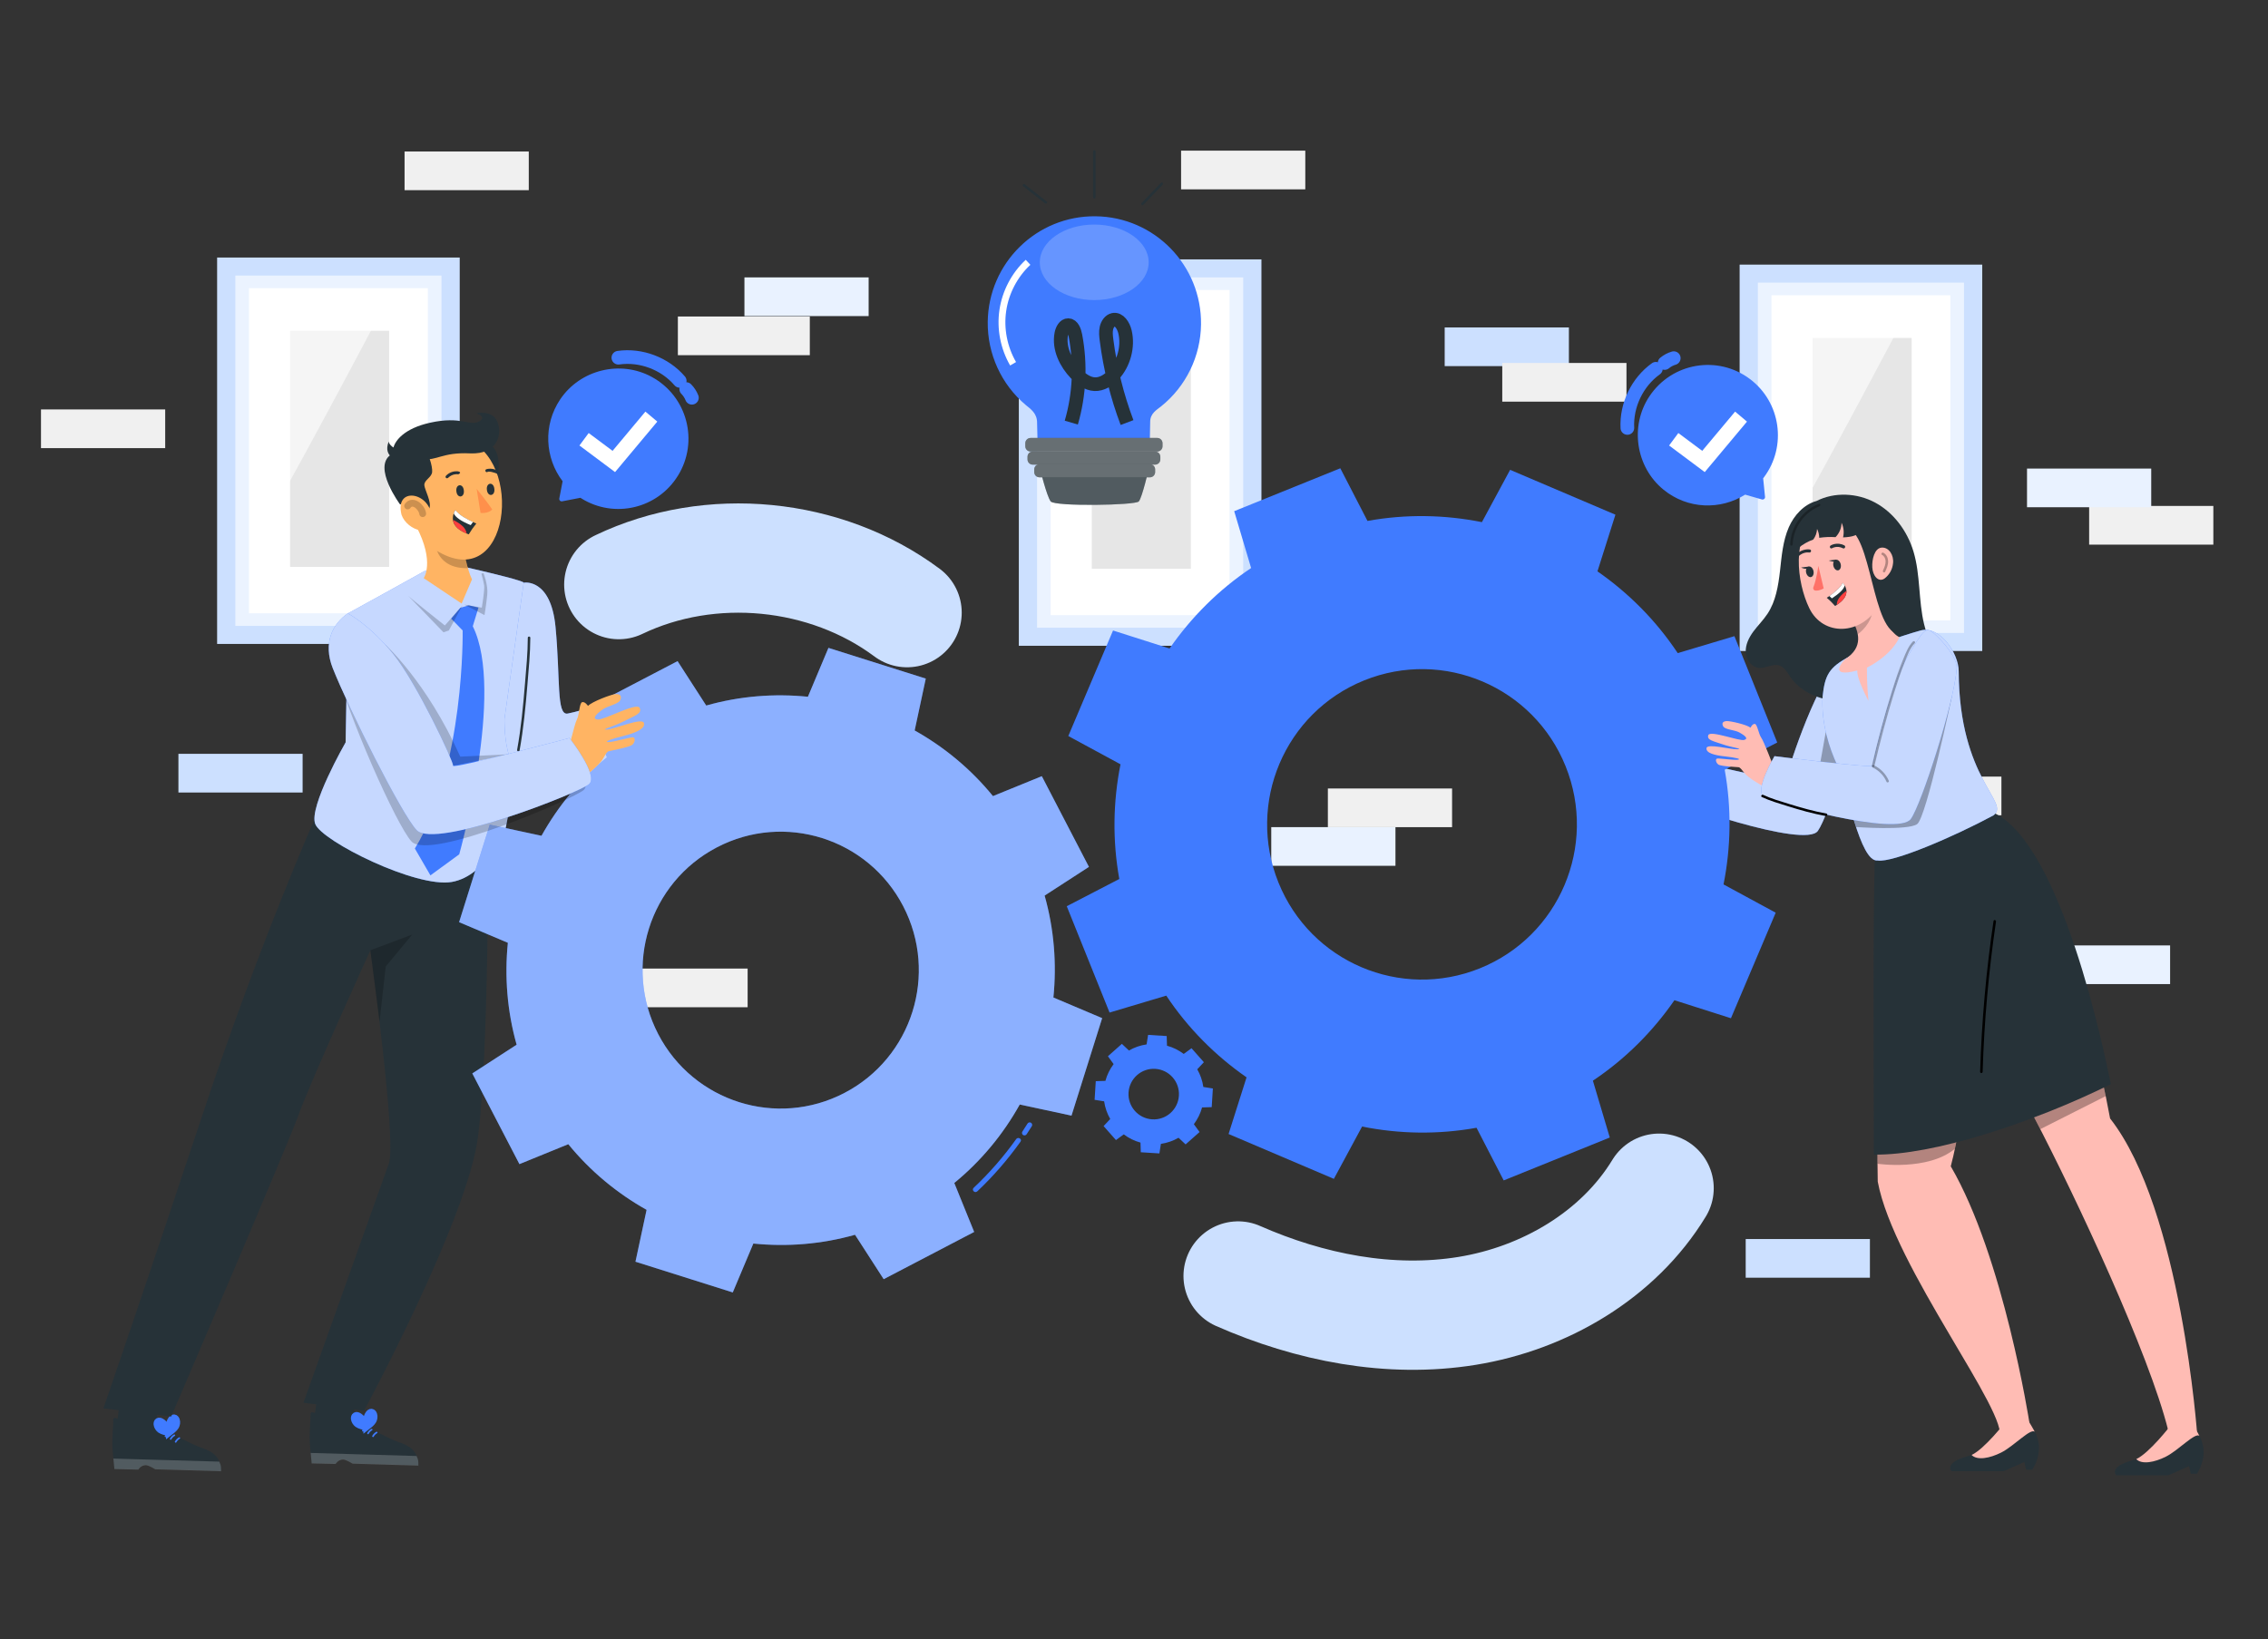 <svg width="166" height="120" viewBox="0 0 166 120" fill="none" xmlns="http://www.w3.org/2000/svg">
<rect x="0" y="0" width="166" height="120" fill="#333333" stroke="none"/>
<g clip-path="url(#clip0_3777_17505)">
<path d="M45.292 42.796C51.992 39.587 60.431 40.409 66.391 44.849" stroke="#CCE0FF" stroke-width="8" stroke-linecap="round" stroke-linejoin="round"/>
<path d="M66.494 42.614L64.196 45.866L68.082 46.114L66.494 42.614Z" fill="#CCE0FF"/>
<path d="M90.621 93.41C95.868 95.721 101.726 96.883 107.384 95.964C113.041 95.046 118.45 91.888 121.433 86.984" stroke="#CCE0FF" stroke-width="8" stroke-linecap="round" stroke-linejoin="round"/>
<path d="M119.451 86.562L122.565 88.794L122.981 85.287L119.451 86.562Z" fill="#CCE0FF"/>
<path d="M12.091 29.973H3V32.804H12.091V29.973Z" fill="#F0F0F0"/>
<path d="M38.702 11.091H29.611V13.922H38.702V11.091Z" fill="#F0F0F0"/>
<path d="M95.537 11.029H86.446V13.861H95.537V11.029Z" fill="#F0F0F0"/>
<path d="M162 37.038H152.909V39.869H162V37.038Z" fill="#F0F0F0"/>
<path d="M157.453 34.302H148.362V37.133H157.453V34.302Z" fill="#E9F2FF"/>
<path d="M136.863 90.705H127.772V93.536H136.863V90.705Z" fill="#CCE0FF"/>
<path d="M102.137 60.551H93.046V63.382H102.137V60.551Z" fill="#E9F2FF"/>
<path d="M106.281 57.722H97.19V60.553H106.281V57.722Z" fill="#F0F0F0"/>
<path d="M22.149 55.185H13.059V58.017H22.149V55.185Z" fill="#CCE0FF"/>
<path d="M54.721 70.904H45.63V73.736H54.721V70.904Z" fill="#F0F0F0"/>
<path d="M158.835 69.21H149.744V72.041H158.835V69.21Z" fill="#E9F2FF"/>
<path d="M146.488 56.852H137.397V59.684H146.488V56.852Z" fill="#F0F0F0"/>
<path d="M63.578 20.307H54.487V23.139H63.578V20.307Z" fill="#E9F2FF"/>
<path d="M59.272 23.17H49.615V26.002H59.272V23.17Z" fill="#F0F0F0"/>
<path d="M114.831 23.971H105.74V26.802H114.831V23.971Z" fill="#CCE0FF"/>
<path d="M119.045 26.571H109.954V29.403H119.045V26.571Z" fill="#F0F0F0"/>
<path d="M33.648 18.853H15.891V47.14H33.648V18.853Z" fill="#CCE0FF"/>
<path opacity="0.6" d="M32.313 20.172H17.226V45.819H32.313V20.172Z" fill="white"/>
<path d="M31.314 21.095H18.223V44.896H31.314V21.095Z" fill="white"/>
<path d="M28.483 24.216H21.231V41.499H28.483V24.216Z" fill="#E6E6E6"/>
<path opacity="0.6" d="M18.99 21.616C18.99 21.616 18.757 38.879 19.107 38.82C19.458 38.761 28.446 21.822 28.485 21.645L18.992 21.616H18.99Z" fill="white"/>
<path d="M145.085 19.371H127.327V47.658H145.085V19.371Z" fill="#CCE0FF"/>
<path opacity="0.6" d="M143.75 20.69H128.662V46.337H143.75V20.69Z" fill="white"/>
<path d="M142.75 21.616H129.659V45.416H142.75V21.616Z" fill="white"/>
<path d="M139.919 24.737H132.668V42.02H139.919V24.737Z" fill="#E6E6E6"/>
<path opacity="0.6" d="M130.426 22.134C130.426 22.134 130.194 39.397 130.544 39.338C130.894 39.279 139.882 22.34 139.921 22.163L130.429 22.134H130.426Z" fill="white"/>
<path d="M92.328 18.988H74.57V47.275H92.328V18.988Z" fill="#CCE0FF"/>
<path opacity="0.6" d="M90.993 20.307H75.905V45.954H90.993V20.307Z" fill="white"/>
<path d="M89.993 21.233H76.902V45.033H89.993V21.233Z" fill="white"/>
<path d="M87.162 24.354H79.911V41.637H87.162V24.354Z" fill="#E6E6E6"/>
<path opacity="0.6" d="M77.669 21.751C77.669 21.751 77.437 39.014 77.787 38.956C78.137 38.897 87.125 21.957 87.165 21.78L77.672 21.751H77.669Z" fill="white"/>
<path d="M74.886 13.628C75.415 14.055 75.962 14.46 76.488 14.887C76.579 14.961 76.711 14.831 76.618 14.757C76.089 14.33 75.543 13.925 75.016 13.497C74.925 13.424 74.793 13.554 74.886 13.628Z" fill="#263238"/>
<path d="M80.19 14.443V11.088C80.19 10.97 80.006 10.97 80.006 11.088V14.443C80.006 14.561 80.19 14.561 80.19 14.443Z" fill="#263238"/>
<path d="M83.683 14.995C84.156 14.504 84.629 14.013 85.101 13.52C85.182 13.434 85.055 13.304 84.972 13.389C84.499 13.881 84.026 14.372 83.553 14.865C83.472 14.951 83.6 15.082 83.683 14.995Z" fill="#263238"/>
<path d="M76.118 34.316C76.118 34.316 76.613 36.325 76.902 36.708C77.191 37.091 83.105 36.998 83.352 36.708C83.6 36.419 84.082 34.316 84.082 34.316H76.118Z" fill="#263238"/>
<path opacity="0.2" d="M76.118 34.316C76.118 34.316 76.613 36.325 76.902 36.708C77.191 37.091 83.105 36.998 83.352 36.708C83.6 36.419 84.082 34.316 84.082 34.316H76.118Z" fill="white"/>
<path d="M80.192 15.833C75.881 15.781 72.346 19.244 72.294 23.566C72.267 25.911 73.289 28.145 75.082 29.653C75.413 29.926 75.915 30.255 75.905 30.94C75.905 30.962 75.94 32.649 75.94 32.649H84.151C84.151 32.649 84.185 30.893 84.185 30.874C84.185 30.272 84.651 30.012 84.991 29.742C86.806 28.283 87.877 26.085 87.906 23.75C87.958 19.428 84.504 15.884 80.192 15.833Z" fill="#407BFF"/>
<path opacity="0.2" d="M84.073 19.204C84.073 20.727 82.294 21.967 80.09 21.967C77.885 21.967 76.106 20.729 76.106 19.204C76.106 17.679 77.885 16.439 80.09 16.439C82.294 16.439 84.073 17.677 84.073 19.204Z" fill="white"/>
<path d="M74.151 26.63C73.473 25.461 73.201 24.061 73.399 22.723C73.595 21.385 74.259 20.122 75.246 19.202" stroke="white" stroke-width="0.5" stroke-miterlimit="10"/>
<path d="M78.411 30.938C79.009 28.895 79.114 26.665 78.712 24.56C78.646 24.219 78.494 23.811 78.191 23.802C77.919 23.794 77.74 24.131 77.681 24.435C77.473 25.511 78.029 26.604 78.742 27.345C79.126 27.748 79.594 28.099 80.116 28.124C80.64 28.148 81.138 27.839 81.517 27.426C82.242 26.635 82.602 25.395 82.34 24.29C82.23 23.824 81.899 23.32 81.483 23.411C81.233 23.465 81.049 23.73 80.983 24.013C80.919 24.295 80.951 24.592 80.988 24.882C81.253 26.962 81.76 29.003 82.49 30.933" stroke="#263238" stroke-miterlimit="10"/>
<path d="M84.702 32.06H75.43C75.216 32.06 75.043 32.234 75.043 32.448V32.667C75.043 32.881 75.216 33.055 75.43 33.055H84.702C84.916 33.055 85.089 32.881 85.089 32.667V32.448C85.089 32.234 84.916 32.06 84.702 32.06Z" fill="#263238"/>
<path opacity="0.3" d="M84.702 32.06H75.43C75.216 32.06 75.043 32.234 75.043 32.448V32.667C75.043 32.881 75.216 33.055 75.43 33.055H84.702C84.916 33.055 85.089 32.881 85.089 32.667V32.448C85.089 32.234 84.916 32.06 84.702 32.06Z" fill="white"/>
<path d="M84.546 33.054H75.587C75.376 33.054 75.205 33.226 75.205 33.437V33.631C75.205 33.843 75.376 34.014 75.587 34.014H84.546C84.757 34.014 84.928 33.843 84.928 33.631V33.437C84.928 33.226 84.757 33.054 84.546 33.054Z" fill="#263238"/>
<path opacity="0.3" d="M84.546 33.054H75.587C75.376 33.054 75.205 33.226 75.205 33.437V33.631C75.205 33.843 75.376 34.014 75.587 34.014H84.546C84.757 34.014 84.928 33.843 84.928 33.631V33.437C84.928 33.226 84.757 33.054 84.546 33.054Z" fill="white"/>
<path d="M84.166 33.982H76.079C75.868 33.982 75.697 34.154 75.697 34.365V34.559C75.697 34.771 75.868 34.943 76.079 34.943H84.166C84.377 34.943 84.548 34.771 84.548 34.559V34.365C84.548 34.154 84.377 33.982 84.166 33.982Z" fill="#263238"/>
<path opacity="0.3" d="M84.166 33.982H76.079C75.868 33.982 75.697 34.154 75.697 34.365V34.559C75.697 34.771 75.868 34.943 76.079 34.943H84.166C84.377 34.943 84.548 34.771 84.548 34.559V34.365C84.548 34.154 84.377 33.982 84.166 33.982Z" fill="white"/>
<path d="M128.079 27.745C125.735 25.982 122.379 26.535 120.728 29.007C119.272 31.188 119.726 34.189 121.754 35.846C123.523 37.29 125.928 37.347 127.731 36.21L128.961 36.564C129.081 36.598 129.199 36.5 129.186 36.374L129.049 35.012C129.066 34.989 129.086 34.97 129.103 34.945C130.803 32.674 130.345 29.447 128.077 27.743L128.079 27.745Z" fill="#407BFF"/>
<path d="M119.111 31.328C119.025 29.658 119.841 27.968 121.198 26.996" stroke="#407BFF" stroke-linecap="round" stroke-linejoin="round"/>
<path d="M121.837 26.574C122.033 26.412 122.263 26.289 122.506 26.218" stroke="#407BFF" stroke-linecap="round" stroke-linejoin="round"/>
<path d="M124.774 34.56L122.165 32.613L122.841 31.701L124.59 33.005L126.996 30.132L127.865 30.864L124.774 34.56Z" fill="white"/>
<path d="M49.623 34.818C51.164 32.321 50.314 29.018 47.707 27.594C45.409 26.339 42.47 27.058 41.005 29.232C39.731 31.125 39.888 33.534 41.179 35.231L40.936 36.49C40.912 36.613 41.022 36.724 41.144 36.699L42.487 36.441C42.511 36.456 42.533 36.476 42.558 36.49C44.968 37.984 48.131 37.237 49.62 34.821L49.623 34.818Z" fill="#407BFF"/>
<path d="M45.26 26.186C46.911 25.951 48.662 26.613 49.75 27.883" stroke="#407BFF" stroke-linecap="round" stroke-linejoin="round"/>
<path d="M50.227 28.482C50.406 28.664 50.548 28.88 50.642 29.118" stroke="#407BFF" stroke-linecap="round" stroke-linejoin="round"/>
<path d="M45.018 34.56L42.411 32.613L43.087 31.701L44.836 33.005L47.239 30.132L48.109 30.864L45.018 34.56Z" fill="white"/>
<path d="M83.921 76.457C83.458 76.523 83.022 76.678 82.63 76.904L82.113 76.417L81.091 77.324L81.508 77.898C81.236 78.262 81.03 78.674 80.907 79.126L80.202 79.148L80.116 80.513L80.814 80.624C80.88 81.088 81.035 81.525 81.26 81.918L80.775 82.436L81.679 83.46L82.25 83.043C82.612 83.316 83.024 83.522 83.475 83.644L83.497 84.352L84.859 84.438L84.969 83.738C85.432 83.671 85.868 83.517 86.26 83.291L86.777 83.777L87.799 82.871L87.382 82.299C87.651 81.935 87.86 81.523 87.982 81.071L88.688 81.049L88.773 79.683L88.075 79.573C88.009 79.109 87.855 78.672 87.629 78.279L88.115 77.761L87.21 76.737L86.64 77.154C86.277 76.882 85.866 76.675 85.415 76.552L85.393 75.845L84.031 75.759L83.921 76.459V76.457ZM86.287 80.209C86.223 81.231 85.346 82.007 84.33 81.943C83.311 81.879 82.537 81 82.6 79.981C82.664 78.959 83.541 78.183 84.558 78.247C85.577 78.311 86.351 79.19 86.287 80.209Z" fill="#407BFF"/>
<path d="M121.579 57.516C121.579 57.516 120.56 56.973 120.244 56.548C119.928 56.123 119.874 56.175 119.852 56.165C119.828 56.155 118.552 56.109 118.365 55.964C118.179 55.819 118.145 55.566 118.28 55.532C118.414 55.497 119.519 55.664 119.803 55.615C120.088 55.566 119.627 55.458 118.868 55.374C118.108 55.291 117.457 55.131 117.506 54.765C117.555 54.402 119.299 54.881 119.769 54.851C120.242 54.819 119.365 54.726 118.706 54.495C118.047 54.264 117.498 54.186 117.638 53.815C117.777 53.442 119.901 54.272 120.261 54.169C120.622 54.066 120.264 53.82 119.911 53.621C119.558 53.422 118.863 53.425 118.725 53.172C118.588 52.919 118.738 52.798 118.992 52.788C119.247 52.776 120.438 53.041 120.724 53.27C120.724 53.27 120.871 52.965 121.048 52.997C121.224 53.027 121.325 53.749 121.508 53.999C121.692 54.25 122.346 55.959 122.346 55.959L121.579 57.516Z" fill="#FFB463"/>
<path d="M134.45 48.633C132.767 50.306 130.65 56.931 130.726 57.15C130.802 57.368 122.476 55.357 122.476 55.357C122.476 55.357 121.02 57.845 121.677 58.292C122.333 58.739 132.11 62.147 133.053 60.828C133.832 59.74 135.888 53.235 136.525 50.649L134.45 48.636V48.633Z" fill="#407BFF"/>
<path opacity="0.7" d="M134.45 48.633C132.767 50.306 130.65 56.931 130.726 57.15C130.802 57.368 122.476 55.357 122.476 55.357C122.476 55.357 121.02 57.845 121.677 58.292C122.333 58.739 132.11 62.147 133.053 60.828C133.832 59.74 135.888 53.235 136.525 50.649L134.45 48.636V48.633Z" fill="white"/>
<path d="M137.678 66.405C137.678 66.405 137.296 78.524 137.436 86.5C138.602 92.77 147.181 103.604 146.331 105.301C146.36 105.682 148.178 104.378 148.536 104.149C148.536 104.149 146.659 92.031 142.781 85.381C144.908 77.343 143.489 66.042 143.489 66.042L137.681 66.405H137.678Z" fill="#FFBCB4"/>
<path opacity="0.3" d="M137.417 85.194C137.417 85.194 141.108 85.739 143.083 84.096L143.178 83.629L137.404 84.454L137.417 85.191V85.194Z" fill="black"/>
<path d="M138.96 63.888C138.96 63.888 146.231 76.592 149.467 82.922C152.862 89.573 158.041 100.891 158.908 105.687C159.368 105.812 160.103 105.64 160.828 105.159C160.828 105.159 159.679 88.553 154.442 81.876C151.275 64.812 145.775 62.017 145.775 62.017L138.96 63.888Z" fill="#FFBCB4"/>
<path opacity="0.3" d="M148.886 81.8L149.332 82.662L154.121 80.243L153.962 79.514L148.886 81.8Z" fill="black"/>
<path d="M160.804 107.892H160.348L160.221 107.327L158.712 108H154.89C154.89 108 154.283 107.386 156.103 106.897C156.191 106.872 156.279 106.84 156.36 106.799C157.333 106.342 158.714 104.8 158.714 104.8H160.814C160.877 104.898 160.936 104.999 160.985 105.104C161.218 105.576 161.607 106.548 160.804 107.892Z" fill="#263238"/>
<path d="M160.982 105.126C160.706 104.807 159.444 106.178 158.52 106.639C157.695 107.052 156.769 107.233 156.357 106.816C157.33 106.359 158.859 104.368 158.859 104.368H160.546C160.546 104.368 160.899 104.918 160.982 105.126Z" fill="#FFBCB4"/>
<path d="M148.751 107.59H148.296L148.168 107.025L146.659 107.698H142.838C142.838 107.698 142.23 107.084 144.05 106.595C144.138 106.571 144.227 106.539 144.307 106.497C145.28 106.04 146.662 104.498 146.662 104.498H148.761C148.825 104.596 148.883 104.697 148.932 104.803C149.175 105.274 149.557 106.247 148.751 107.59Z" fill="#263238"/>
<path d="M148.931 104.825C148.654 104.505 147.392 105.876 146.469 106.337C145.643 106.75 144.717 106.932 144.306 106.514C145.278 106.057 146.807 104.066 146.807 104.066H148.495C148.495 104.066 148.833 104.616 148.931 104.825Z" fill="#FFBCB4"/>
<path d="M145.9 59.49L145.849 58.933C142.791 59.967 140.293 60.951 137.086 61.322L137.265 62.331C137.066 64.148 137.15 79.062 137.15 84.523C141.454 84.6 148.773 82.195 154.498 79.367C153.996 76.913 150.873 61.739 145.898 59.49H145.9Z" fill="#263238"/>
<path d="M145.912 67.419C145.371 71.078 145.042 74.767 144.93 78.463C144.927 78.581 145.111 78.581 145.113 78.463C145.226 74.782 145.552 71.11 146.091 67.469C146.108 67.353 145.932 67.302 145.914 67.419H145.912Z" fill="black"/>
<path d="M140.829 45.699C140.408 43.95 140.569 42.091 140.05 40.37C139.599 38.877 138.607 37.523 137.235 36.787C135.925 36.084 134.271 36.004 132.953 36.676C132.042 36.922 131.312 37.718 130.927 38.599C130.489 39.603 130.403 40.718 130.281 41.806C130.156 42.894 129.972 44.016 129.369 44.93C129.066 45.392 128.666 45.782 128.338 46.224C128.01 46.669 127.745 47.194 127.775 47.747C127.804 48.299 128.213 48.854 128.762 48.896C129.257 48.933 129.744 48.569 130.219 48.712C130.609 48.83 130.817 49.237 131.05 49.574C131.724 50.546 132.885 51.101 134.056 51.27C135.227 51.438 136.42 51.261 137.576 51.02C138.34 50.86 139.112 50.669 139.788 50.278C140.464 49.888 141.045 49.267 141.224 48.505C141.444 47.575 141.055 46.627 140.829 45.696V45.699Z" fill="#263238"/>
<path opacity="0.3" d="M134.475 56.023L133.633 53.579L133.238 55.797L134.475 56.023Z" fill="black"/>
<path d="M133.399 51.008C133.296 52.98 133.897 54.778 134.475 56.025C135.183 57.67 136.133 63.147 137.431 62.992C138.551 63.178 143.105 61.202 145.917 59.684C147.167 58.729 143.396 57.076 143.362 49.154C143.362 47.786 141.944 45.772 140.57 46.156C140.202 46.259 139.817 46.374 139.426 46.502C138.039 46.929 136.684 47.45 135.369 48.061C135.785 47.833 134.943 48.27 135.369 48.061C133.865 48.847 133.563 49.429 133.399 51.005V51.008Z" fill="#407BFF"/>
<path opacity="0.7" d="M133.399 51.008C133.296 52.98 133.897 54.778 134.475 56.025C135.183 57.67 136.133 63.147 137.431 62.992C138.551 63.178 143.105 61.202 145.917 59.684C147.167 58.729 143.396 57.076 143.362 49.154C143.362 47.786 141.944 45.772 140.57 46.156C140.202 46.259 139.817 46.374 139.426 46.502C138.039 46.929 136.684 47.45 135.369 48.061C135.785 47.833 134.943 48.27 135.369 48.061C133.865 48.847 133.563 49.429 133.399 51.005V51.008Z" fill="white"/>
<path d="M137.444 42.209C137.552 43.655 137.853 46.069 139.022 46.646C139.022 46.646 138.593 47.857 136.645 48.879C136.638 49.689 136.677 50.499 136.758 51.305C136.758 51.305 135.888 49.699 135.94 49.085C133.635 49.687 135.041 48.262 135.041 48.262C136.418 47.378 136.067 46.271 135.528 45.308L137.442 42.211L137.444 42.209Z" fill="#FFBCB4"/>
<path opacity="0.2" d="M136.694 43.872L135.746 45.809C135.898 46.018 135.974 46.425 135.974 46.425C136.483 46.092 137.157 45.181 137.005 44.562C136.944 44.314 136.839 44.08 136.694 43.872Z" fill="black"/>
<path d="M137.811 39.663C138.161 41.937 138.36 42.889 137.507 44.343C136.224 46.529 133.431 46.607 132.422 44.515C131.515 42.634 131.089 39.23 133.032 37.752C134.291 36.721 136.145 36.91 137.174 38.172C137.522 38.599 137.742 39.115 137.814 39.663H137.811Z" fill="#FFBCB4"/>
<path d="M135.435 38.771C137.145 39.874 137.103 47.297 139.477 46.34C141.853 45.382 137.916 37.497 136.211 37.229C134.504 36.962 135.435 38.771 135.435 38.771Z" fill="#263238"/>
<path d="M136.215 37.256C136.428 38.816 136.327 39.277 134.897 39.341C134.985 38.98 134.948 38.599 134.786 38.266C134.784 38.661 134.625 39.039 134.348 39.322C133.951 39.297 133.549 39.312 133.155 39.371C133.15 39.145 133.096 38.921 132.996 38.72C132.981 39 132.885 39.27 132.719 39.496C132.324 39.641 131.957 39.849 131.629 40.112C131.092 38.572 133.096 36.001 136.212 37.256H136.215Z" fill="#263238"/>
<path d="M138.556 41.234C138.514 41.676 138.289 42.082 137.936 42.349C137.488 42.659 137.074 42.165 137.037 41.536C137.003 40.972 137.194 40.124 137.725 40.088C138.257 40.051 138.627 40.648 138.556 41.237V41.234Z" fill="#FFBCB4"/>
<path d="M134.715 41.263C134.779 41.472 134.715 41.686 134.575 41.742C134.433 41.799 134.267 41.676 134.201 41.467C134.137 41.258 134.201 41.045 134.34 40.988C134.482 40.932 134.649 41.055 134.715 41.263Z" fill="#263238"/>
<path d="M134.978 40.144C134.951 40.154 134.919 40.154 134.892 40.139C134.461 39.913 134.101 40.129 134.096 40.132C134.042 40.163 133.976 40.146 133.946 40.092C133.917 40.036 133.936 39.965 133.99 39.933C134.01 39.92 134.458 39.648 134.995 39.928C135.049 39.955 135.068 40.026 135.039 40.085C135.024 40.112 135.002 40.134 134.975 40.144H134.978Z" fill="#263238"/>
<path d="M131.533 40.77C131.504 40.77 131.477 40.76 131.457 40.738C131.415 40.694 131.42 40.622 131.467 40.578C131.94 40.129 132.449 40.222 132.471 40.227C132.533 40.239 132.567 40.298 132.552 40.36C132.535 40.421 132.474 40.46 132.413 40.448C132.393 40.443 131.996 40.377 131.621 40.735C131.597 40.758 131.565 40.77 131.536 40.77H131.533Z" fill="#263238"/>
<path d="M133.086 41.423C133.086 41.423 132.971 42.361 132.723 42.995C132.679 43.105 132.76 43.228 132.877 43.236C133.181 43.26 133.48 43.076 133.48 43.076L133.086 41.421V41.423Z" fill="#FF7168"/>
<path d="M134.394 40.966L133.851 41.035C133.851 41.035 134.532 41.276 134.394 40.966Z" fill="#263238"/>
<path d="M132.721 41.757C132.785 41.966 132.721 42.179 132.581 42.236C132.439 42.292 132.273 42.17 132.206 41.961C132.143 41.752 132.206 41.538 132.346 41.48C132.488 41.423 132.655 41.546 132.721 41.755V41.757Z" fill="#263238"/>
<path d="M132.371 41.477L131.827 41.546C131.827 41.546 132.31 41.794 132.371 41.477Z" fill="#263238"/>
<g opacity="0.3">
<path d="M137.752 40.62C137.919 40.706 138.002 40.893 138.012 41.075C138.022 41.318 137.916 41.549 137.821 41.765C137.801 41.811 137.809 41.863 137.853 41.89C137.892 41.914 137.958 41.902 137.978 41.858C138.093 41.603 138.218 41.328 138.193 41.04C138.174 40.807 138.061 40.574 137.845 40.463C137.74 40.409 137.647 40.569 137.752 40.623V40.62Z" fill="black"/>
</g>
<path d="M133.703 43.762C133.951 43.951 134.313 44.363 134.313 44.363C134.357 44.336 134.399 44.312 134.44 44.282C135.014 43.911 135.158 43.55 135.146 43.261C135.139 43.104 135.08 42.966 135.019 42.863C134.95 42.743 134.874 42.674 134.874 42.674C134.685 43.052 134.178 43.44 133.897 43.634C133.779 43.718 133.703 43.764 133.703 43.764V43.762Z" fill="#263238"/>
<path d="M133.896 43.631L134.08 43.803C134.622 43.452 134.955 43.133 135.018 42.86C134.95 42.74 134.874 42.671 134.874 42.671C134.685 43.049 134.178 43.437 133.896 43.631Z" fill="white"/>
<path d="M134.44 44.279C135.014 43.909 135.158 43.548 135.146 43.258C134.955 43.39 134.739 43.575 134.59 43.796C134.475 43.965 134.44 44.132 134.44 44.279Z" fill="#FF3F3E"/>
<path opacity="0.3" d="M135.69 60.04L135.852 60.544C135.852 60.544 139.639 60.814 140.32 60.33C140.999 59.846 142.868 50.971 142.868 50.971C142.868 50.971 139.412 59.095 139.255 59.267C139.098 59.436 135.693 60.04 135.693 60.04H135.69Z" fill="black"/>
<g opacity="0.3">
<path d="M133.128 36.883C131.923 37.359 131.075 38.555 131.028 39.854C131.024 39.972 131.207 39.972 131.212 39.854C131.254 38.644 132.05 37.507 133.174 37.06C133.282 37.016 133.236 36.839 133.125 36.883H133.128Z" fill="black"/>
</g>
<path d="M91.573 41.583C89.188 43.177 87.186 45.19 85.604 47.474L81.466 46.156L78.191 53.881L82.012 55.951C81.469 58.675 81.415 61.518 81.924 64.347L78.078 66.341L81.211 74.126L85.361 72.886C86.951 75.278 88.96 77.284 91.238 78.868L89.922 83.016L97.629 86.299L99.694 82.47C102.413 83.016 105.25 83.07 108.07 82.559L110.059 86.414L117.824 83.273L116.587 79.113C118.973 77.52 120.975 75.506 122.555 73.222L126.692 74.541L129.968 66.815L126.149 64.745C126.692 62.019 126.746 59.178 126.234 56.349L130.08 54.355L126.947 46.571L122.797 47.811C121.207 45.419 119.199 43.41 116.921 41.826L118.236 37.678L110.529 34.395L108.464 38.224C105.745 37.678 102.911 37.624 100.089 38.135L98.1 34.28L90.334 37.421L91.571 41.581L91.573 41.583ZM114.591 56.096C116.933 61.916 114.125 68.537 108.322 70.884C102.516 73.232 95.912 70.418 93.57 64.6C91.228 58.78 94.033 52.16 99.839 49.812C105.645 47.464 112.249 50.276 114.591 56.096Z" fill="#407BFF"/>
<path d="M128.978 57.516C128.978 57.516 127.959 56.973 127.643 56.548C127.327 56.123 127.273 56.175 127.251 56.165C127.226 56.155 125.95 56.109 125.764 55.964C125.578 55.819 125.543 55.566 125.678 55.532C125.813 55.497 126.918 55.664 127.202 55.615C127.486 55.566 127.025 55.458 126.266 55.374C125.507 55.293 124.855 55.131 124.904 54.765C124.953 54.402 126.697 54.881 127.167 54.851C127.638 54.822 126.763 54.726 126.104 54.495C125.448 54.264 124.897 54.186 125.036 53.815C125.176 53.442 127.3 54.272 127.66 54.169C128.02 54.066 127.662 53.82 127.31 53.621C126.957 53.422 126.261 53.425 126.124 53.172C125.984 52.916 126.136 52.798 126.391 52.788C126.646 52.776 127.836 53.041 128.123 53.27C128.123 53.27 128.27 52.965 128.446 52.997C128.623 53.029 128.723 53.749 128.907 53.999C129.09 54.25 129.745 55.959 129.745 55.959L128.978 57.516Z" fill="#FFBCB4"/>
<path d="M141.53 46.352C142.147 46.88 143.277 48.138 143.216 48.948C143.024 51.477 140.638 58.864 139.859 59.954C138.914 61.273 129.735 58.736 129.078 58.289C128.422 57.842 129.877 55.355 129.877 55.355C129.877 55.355 137.179 56.266 137.104 56.05C137.028 55.831 138.429 50.06 139.597 48.103C140.766 46.146 140.925 45.844 141.53 46.35C141.535 46.355 141.525 46.345 141.53 46.35V46.352Z" fill="#407BFF"/>
<path opacity="0.7" d="M141.53 46.352C142.147 46.88 143.277 48.138 143.216 48.948C143.024 51.477 140.638 58.864 139.859 59.954C138.914 61.273 129.735 58.736 129.078 58.289C128.422 57.842 129.877 55.355 129.877 55.355C129.877 55.355 137.179 56.266 137.104 56.05C137.028 55.831 138.429 50.06 139.597 48.103C140.766 46.146 140.925 45.844 141.53 46.35C141.535 46.355 141.525 46.345 141.53 46.35V46.352Z" fill="white"/>
<g opacity="0.3">
<path d="M137.191 56.074C137.613 54.274 138.086 52.486 138.632 50.721C138.872 49.95 139.124 49.178 139.426 48.429C139.607 47.983 139.795 47.44 140.143 47.091C140.227 47.008 140.097 46.877 140.013 46.961C139.685 47.292 139.499 47.779 139.323 48.201C139.009 48.953 138.749 49.728 138.507 50.507C137.936 52.324 137.449 54.171 137.013 56.027C136.986 56.143 137.162 56.192 137.189 56.077L137.191 56.074Z" fill="black"/>
</g>
<g opacity="0.3">
<path d="M137.057 56.182C137.515 56.393 137.88 56.769 138.081 57.233C138.101 57.28 138.167 57.29 138.206 57.265C138.253 57.238 138.26 57.184 138.238 57.14C138.027 56.651 137.631 56.246 137.148 56.023C137.104 56.003 137.05 56.01 137.023 56.054C137.001 56.094 137.011 56.16 137.055 56.18L137.057 56.182Z" fill="black"/>
</g>
<path d="M128.956 58.348C129.553 58.628 130.202 58.815 130.83 59.011C131.748 59.299 132.679 59.564 133.627 59.736C133.742 59.758 133.791 59.578 133.676 59.559C132.75 59.389 131.839 59.132 130.94 58.854C130.308 58.658 129.649 58.471 129.049 58.189C128.943 58.139 128.848 58.297 128.956 58.348Z" fill="black"/>
<path d="M9.071 100.433L8.529 104.473L11.028 104.557L13.764 98.606L9.071 100.433Z" fill="#263238"/>
<path d="M8.848 104.024C9.171 104.34 9.891 104.316 10.224 104.073L10.249 103.601C10.32 103.206 10.467 103.022 10.89 103.088C11.099 103.12 11.354 103.383 11.515 103.766C11.804 104.456 12.159 104.741 12.159 104.741C12.159 104.741 14.034 105.743 14.71 105.973C15.114 106.111 15.653 106.315 15.93 106.759C16.01 106.887 16.079 107.037 16.14 107.214C16.189 107.358 16.179 107.683 16.179 107.69L11.363 107.548C11.363 107.548 10.881 107.245 10.67 107.248C10.298 107.25 10.121 107.57 10.121 107.57L8.37 107.53C8.37 107.53 8.343 107.258 8.306 106.862C8.289 106.683 8.272 106.482 8.25 106.266C8.164 105.345 8.311 104.254 8.289 103.992C8.25 103.535 8.848 104.021 8.848 104.021V104.024Z" fill="#263238"/>
<path d="M13.169 105.237C13.147 105.217 13.115 105.214 13.088 105.229C12.97 105.298 12.872 105.396 12.804 105.521C12.767 105.588 12.87 105.654 12.907 105.588C12.968 105.477 13.054 105.389 13.156 105.33C13.191 105.31 13.198 105.266 13.169 105.239V105.237Z" fill="#407BFF"/>
<path d="M12.803 105.026C12.781 105.006 12.75 105.004 12.723 105.018C12.605 105.087 12.507 105.185 12.438 105.31C12.402 105.377 12.505 105.443 12.541 105.377C12.603 105.266 12.688 105.178 12.791 105.119C12.825 105.099 12.833 105.055 12.803 105.028V105.026Z" fill="#407BFF"/>
<path d="M12.424 104.829C12.402 104.809 12.37 104.807 12.343 104.821C12.225 104.89 12.127 104.988 12.059 105.114C12.022 105.18 12.125 105.246 12.162 105.18C12.223 105.07 12.309 104.981 12.411 104.922C12.446 104.903 12.453 104.858 12.424 104.831V104.829Z" fill="#407BFF"/>
<path opacity="0.2" d="M16.05 107.002C16.081 107.074 16.111 107.147 16.14 107.228C16.189 107.373 16.18 107.697 16.18 107.705L11.363 107.562C11.363 107.562 10.881 107.26 10.673 107.263C10.3 107.265 10.124 107.584 10.124 107.584L8.372 107.545C8.372 107.545 8.345 107.272 8.309 106.877C8.306 106.845 8.301 106.811 8.299 106.776L16.052 107L16.05 107.002Z" fill="white"/>
<path d="M12.377 104.883C12.368 104.716 12.358 104.547 12.377 104.38C12.397 104.213 12.449 104.046 12.549 103.911C12.595 103.849 12.664 103.79 12.742 103.795C12.823 103.803 12.882 103.881 12.909 103.96C12.961 104.11 12.931 104.279 12.858 104.419C12.784 104.559 12.502 104.787 12.377 104.883Z" stroke="#407BFF" stroke-width="0.5" stroke-miterlimit="10"/>
<path d="M12.358 104.883C12.297 104.726 12.235 104.569 12.147 104.426C12.059 104.284 11.944 104.154 11.797 104.073C11.728 104.036 11.643 104.011 11.574 104.051C11.503 104.093 11.483 104.186 11.491 104.269C11.508 104.426 11.603 104.569 11.728 104.665C11.853 104.76 12.204 104.851 12.358 104.886" stroke="#407BFF" stroke-width="0.5" stroke-miterlimit="10"/>
<path d="M23.514 100.024L22.973 104.063L25.474 104.144L28.208 98.194L23.514 100.024Z" fill="#263238"/>
<path d="M23.291 103.611C23.614 103.928 24.334 103.904 24.668 103.661L24.692 103.189C24.763 102.794 24.91 102.61 25.334 102.676C25.542 102.708 25.797 102.971 25.959 103.354C26.248 104.044 26.603 104.329 26.603 104.329C26.603 104.329 28.477 105.33 29.153 105.561C29.557 105.699 30.096 105.903 30.373 106.347C30.454 106.475 30.525 106.625 30.584 106.801C30.633 106.946 30.623 107.27 30.623 107.278L25.807 107.135C25.807 107.135 25.324 106.833 25.113 106.836C24.741 106.838 24.565 107.157 24.565 107.157L22.813 107.118C22.813 107.118 22.786 106.846 22.75 106.45C22.732 106.271 22.715 106.07 22.693 105.854C22.607 104.933 22.754 103.842 22.732 103.58C22.693 103.123 23.291 103.609 23.291 103.609V103.611Z" fill="#263238"/>
<path d="M27.612 104.827C27.59 104.807 27.558 104.805 27.531 104.82C27.414 104.888 27.316 104.987 27.247 105.112C27.21 105.178 27.313 105.244 27.35 105.178C27.411 105.068 27.497 104.979 27.6 104.92C27.634 104.901 27.642 104.856 27.612 104.829V104.827Z" fill="#407BFF"/>
<path d="M27.247 104.616C27.225 104.596 27.193 104.594 27.166 104.609C27.048 104.677 26.95 104.776 26.882 104.901C26.845 104.967 26.948 105.033 26.985 104.967C27.046 104.857 27.132 104.768 27.235 104.709C27.269 104.69 27.276 104.645 27.247 104.618V104.616Z" fill="#407BFF"/>
<path d="M26.87 104.417C26.848 104.397 26.816 104.395 26.789 104.409C26.672 104.478 26.573 104.576 26.505 104.702C26.468 104.768 26.571 104.834 26.608 104.768C26.669 104.657 26.755 104.569 26.858 104.51C26.892 104.49 26.899 104.446 26.87 104.419V104.417Z" fill="#407BFF"/>
<path opacity="0.2" d="M30.492 106.59C30.524 106.661 30.554 106.735 30.583 106.816C30.632 106.961 30.622 107.285 30.622 107.293L25.806 107.15C25.806 107.15 25.324 106.848 25.113 106.85C24.741 106.853 24.564 107.172 24.564 107.172L22.813 107.133C22.813 107.133 22.786 106.86 22.749 106.465C22.747 106.433 22.742 106.399 22.739 106.364L30.492 106.588V106.59Z" fill="white"/>
<path d="M26.823 104.471C26.813 104.304 26.803 104.135 26.823 103.968C26.842 103.801 26.894 103.634 26.994 103.499C27.041 103.437 27.11 103.378 27.188 103.383C27.269 103.39 27.328 103.469 27.354 103.548C27.406 103.697 27.377 103.867 27.303 104.007C27.23 104.147 26.948 104.375 26.823 104.471Z" stroke="#407BFF" stroke-width="0.5" stroke-miterlimit="10"/>
<path d="M26.801 104.471C26.74 104.314 26.679 104.157 26.591 104.014C26.502 103.872 26.387 103.742 26.24 103.661C26.172 103.624 26.086 103.599 26.017 103.639C25.946 103.68 25.927 103.774 25.934 103.857C25.951 104.014 26.047 104.157 26.172 104.253C26.297 104.348 26.647 104.439 26.801 104.474" stroke="#407BFF" stroke-width="0.5" stroke-miterlimit="10"/>
<path d="M23.065 59.883C23.065 59.883 19.018 68.971 14.819 81.616C10.476 94.692 7.568 103.101 7.568 103.101L12.531 103.697C12.531 103.697 20.983 84.032 21.86 81.591C22.737 79.15 27.107 69.566 27.107 69.566C27.107 69.566 29.047 83.509 28.462 85.169C27.876 86.829 22.213 102.686 22.213 102.686L26.644 103.277C26.644 103.277 34.209 89.27 34.988 83.217C35.767 77.163 35.725 62.361 35.725 62.361L23.065 59.883Z" fill="#263238"/>
<path opacity="0.2" d="M27.107 69.566L30.172 68.416L28.232 70.754L27.779 74.799L27.107 69.566Z" fill="black"/>
<path d="M31.054 41.814C30.816 41.961 25.461 44.903 25.461 44.903L25.297 54.345C25.297 54.345 22.583 59.063 23.073 60.322C23.563 61.58 30.459 65.025 33.072 64.564C35.689 64.099 37.024 60.566 37.024 60.566C37.024 60.566 39.064 50.244 39.17 47.337C39.275 44.429 38.403 42.853 38.332 42.654C38.307 42.585 37.739 42.418 37.004 42.224C35.591 41.856 33.555 41.399 33.555 41.399L31.049 41.814H31.054Z" fill="#407BFF"/>
<path opacity="0.7" d="M31.054 41.814C30.816 41.961 25.461 44.903 25.461 44.903L25.297 54.345C25.297 54.345 22.583 59.063 23.073 60.322C23.563 61.58 30.459 65.025 33.072 64.564C35.689 64.099 37.024 60.566 37.024 60.566C37.024 60.566 39.064 50.244 39.17 47.337C39.275 44.429 38.403 42.853 38.332 42.654C38.307 42.585 37.739 42.418 37.004 42.224C35.591 41.856 33.555 41.399 33.555 41.399L31.049 41.814H31.054Z" fill="white"/>
<path d="M33.863 46.156C33.863 46.156 34.032 56.123 30.365 62.118L31.504 64.082L33.611 62.543C33.611 62.543 36.977 50.61 34.603 45.846L35.02 44.478L34.309 44.314L33.69 44.498L33.023 45.289L33.863 46.153V46.156Z" fill="#407BFF"/>
<path opacity="0.2" d="M29.858 43.597C30.035 43.794 32.558 45.788 32.558 45.788L33.846 44.324C33.854 44.307 32.857 46.136 32.852 46.154L32.46 46.289L29.858 43.597Z" fill="black"/>
<path opacity="0.2" d="M33.983 44.258L35.265 44.483C35.265 44.483 35.487 43.184 35.436 42.858C35.385 42.531 35.233 41.993 35.233 41.993L35.387 41.956C35.387 41.956 35.735 42.814 35.664 43.528C35.588 44.285 35.461 45.029 35.461 45.029L33.983 44.258Z" fill="black"/>
<path opacity="0.2" d="M33.687 55.389C31.23 49.879 28.158 47.153 28.158 47.153L33.163 56.057L37.371 55.212L33.685 55.389H33.687Z" fill="black"/>
<path d="M38.337 42.654C38.337 42.654 40.314 42.298 40.659 45.89C41.024 49.714 40.715 52.383 41.546 52.238C42.376 52.093 46.698 50.807 46.698 50.807L48.035 55.318C48.035 55.318 41.904 58.029 39.322 57.597C36.74 57.164 36.926 52.607 36.926 52.607L38.334 42.651L38.337 42.654Z" fill="#407BFF"/>
<path opacity="0.7" d="M38.337 42.654C38.337 42.654 40.314 42.298 40.659 45.89C41.024 49.714 40.715 52.383 41.546 52.238C42.376 52.093 46.698 50.807 46.698 50.807L48.035 55.318C48.035 55.318 41.904 58.029 39.322 57.597C36.74 57.164 36.926 52.607 36.926 52.607L38.334 42.651L38.337 42.654Z" fill="white"/>
<path d="M38.028 54.942C38.317 53.353 38.469 51.737 38.602 50.131C38.697 48.989 38.81 47.835 38.815 46.688C38.815 46.571 38.631 46.571 38.631 46.688C38.629 47.808 38.516 48.933 38.425 50.048C38.293 51.666 38.141 53.294 37.849 54.893C37.828 55.008 38.006 55.057 38.026 54.942H38.028Z" fill="#263238"/>
<path d="M44.427 55.441C42.445 57.061 40.84 59.021 39.633 61.184L35.846 60.369L33.602 67.508L37.171 69.018C36.923 71.484 37.117 74.013 37.813 76.479L34.569 78.581L38.018 85.221L41.595 83.762C43.212 85.746 45.167 87.357 47.325 88.568L46.511 92.365L53.633 94.614L55.139 91.036C57.599 91.284 60.122 91.09 62.581 90.393L64.678 93.644L71.302 90.186L69.847 86.601C71.827 84.98 73.434 83.021 74.639 80.857L78.426 81.672L80.67 74.534L77.101 73.023C77.348 70.558 77.155 68.029 76.459 65.563L79.702 63.461L76.253 56.821L72.677 58.279C71.06 56.293 69.105 54.684 66.947 53.474L67.76 49.677L60.636 47.428L59.132 51.006C56.673 50.758 54.15 50.952 51.69 51.649L49.593 48.398L42.969 51.855L44.424 55.441H44.427ZM66.107 66.339C68.686 71.302 66.761 77.424 61.81 80.007C56.856 82.593 50.752 80.663 48.175 75.7C45.595 70.735 47.521 64.615 52.472 62.032C57.422 59.446 63.529 61.374 66.107 66.339Z" fill="#407BFF"/>
<path opacity="0.4" d="M44.427 55.441C42.445 57.061 40.84 59.021 39.633 61.184L35.846 60.369L33.602 67.508L37.171 69.018C36.923 71.484 37.117 74.013 37.813 76.479L34.569 78.581L38.018 85.221L41.595 83.762C43.212 85.746 45.167 87.357 47.325 88.568L46.511 92.365L53.633 94.614L55.139 91.036C57.599 91.284 60.122 91.09 62.581 90.393L64.678 93.644L71.302 90.186L69.847 86.601C71.827 84.98 73.434 83.021 74.639 80.857L78.426 81.672L80.67 74.534L77.101 73.023C77.348 70.558 77.155 68.029 76.459 65.563L79.702 63.461L76.253 56.821L72.677 58.279C71.06 56.293 69.105 54.684 66.947 53.474L67.76 49.677L60.636 47.428L59.132 51.006C56.673 50.758 54.15 50.952 51.69 51.649L49.593 48.398L42.969 51.855L44.424 55.441H44.427ZM66.107 66.339C68.686 71.302 66.761 77.424 61.81 80.007C56.856 82.593 50.752 80.663 48.175 75.7C45.595 70.735 47.521 64.615 52.472 62.032C57.422 59.446 63.529 61.374 66.107 66.339Z" fill="white"/>
<path d="M33.91 39.439L30.211 37.467C30.238 37.733 30.299 38.211 30.463 38.526C31.85 41.166 31.009 42.325 31.009 42.325L33.788 44.184L34.547 42.413C34.236 41.794 33.878 40.279 33.907 39.442L33.91 39.439Z" fill="#FFB463"/>
<path opacity="0.2" d="M34.047 40.608L31.97 40.279C32.197 40.906 32.807 41.625 34.236 41.593C34.236 41.593 34.047 40.888 34.045 40.608H34.047Z" fill="black"/>
<path d="M36.245 32.937C36.717 33.735 36.632 35.79 35.297 35.498C33.962 35.206 35.434 31.566 36.245 32.937Z" fill="#263238"/>
<path d="M30.073 35.739C30.458 37.983 30.632 39.258 31.898 40.279C37.354 43.661 38.419 33.494 33.985 32.146C31.712 31.52 29.686 33.494 30.073 35.739Z" fill="#FFB463"/>
<path d="M28.608 33.283C28.608 33.283 30.644 32.996 30.987 32.971C31.33 32.947 31.678 34.167 31.629 34.565C31.58 34.963 31.044 35.137 31.058 35.515C31.075 35.839 31.617 36.782 31.423 37.219C31.203 37.394 29.993 36.669 29.993 36.669L29.285 36.93C29.285 36.93 27.251 34.199 28.608 33.283Z" fill="#263238"/>
<path d="M28.645 33.462C28.432 33.27 28.202 32.939 28.454 32.318C28.454 32.487 28.667 32.686 28.8 32.76C28.932 32.246 29.596 31.365 31.465 30.948C33.763 30.434 34.365 31.213 35.036 30.866C35.708 30.52 34.867 30.255 34.867 30.255C34.867 30.255 36.026 29.985 36.401 30.864C36.776 31.743 36.452 33.285 34.402 33.19C32.352 33.091 31.952 33.762 30.919 33.597C30.164 33.504 29.405 33.46 28.645 33.465V33.462Z" fill="#263238"/>
<path d="M29.387 37.679C29.784 38.86 31.834 39.503 31.572 37.74C31.421 36.023 28.875 35.601 29.387 37.679Z" fill="#FFB463"/>
<path d="M33.403 35.967C33.459 36.514 34.015 36.441 33.949 35.9C33.893 35.353 33.337 35.426 33.403 35.967Z" fill="#263238"/>
<path d="M35.636 35.856C35.693 36.404 36.249 36.33 36.183 35.79C36.126 35.242 35.57 35.316 35.636 35.856Z" fill="#263238"/>
<path d="M34.887 35.785C34.887 35.785 35.742 36.853 36.028 37.295C35.739 37.622 35.171 37.548 35.171 37.548L34.887 35.785Z" fill="#FF904B"/>
<path d="M32.687 35.009C32.724 35.019 32.766 35.009 32.795 34.982C33.143 34.643 33.535 34.722 33.54 34.724C34.015 34.513 33.135 34.302 32.643 34.827C32.582 34.884 32.609 34.989 32.687 35.009Z" fill="#263238"/>
<path opacity="0.2" d="M29.836 37.038C30.211 36.515 30.875 37.133 30.938 37.603" stroke="black" stroke-width="0.5" stroke-linecap="round" stroke-linejoin="round"/>
<path d="M36.528 34.747C36.609 34.722 36.629 34.607 36.562 34.557C36.092 34.184 35.619 34.346 35.597 34.351C35.465 34.395 35.531 34.604 35.666 34.557C35.739 34.476 36.153 34.555 36.528 34.747Z" fill="#263238"/>
<path d="M34.865 38.322C34.66 38.575 34.473 38.84 34.307 39.118C34.253 39.098 34.199 39.076 34.148 39.054C33.43 38.759 33.192 38.386 33.151 38.059C33.133 37.9 33.153 37.738 33.209 37.588C33.239 37.502 33.28 37.421 33.332 37.347C33.618 37.73 34.265 38.057 34.618 38.217C34.772 38.278 34.86 38.322 34.86 38.322H34.865Z" fill="#263238"/>
<path d="M34.623 38.212L34.452 38.442C33.778 38.165 33.339 37.88 33.212 37.583C33.241 37.497 33.283 37.416 33.334 37.342C33.623 37.73 34.268 38.052 34.62 38.212H34.623Z" fill="white"/>
<path d="M34.157 39.061C33.439 38.766 33.202 38.393 33.16 38.066C33.43 38.184 33.679 38.346 33.893 38.55C34.032 38.688 34.123 38.867 34.157 39.061Z" fill="#FF3F3E"/>
<path d="M71.525 87.219C72.699 86.112 73.757 84.889 74.695 83.575C74.832 83.381 74.514 83.197 74.377 83.388C73.458 84.678 72.415 85.871 71.263 86.957C71.092 87.119 71.351 87.379 71.523 87.217L71.525 87.219Z" fill="#407BFF"/>
<path d="M75.144 83.03C75.271 82.834 75.396 82.637 75.524 82.441C75.575 82.36 75.543 82.234 75.458 82.188C75.367 82.139 75.262 82.168 75.205 82.254C75.078 82.451 74.953 82.647 74.826 82.844C74.774 82.924 74.806 83.05 74.892 83.096C74.982 83.145 75.088 83.116 75.144 83.03Z" fill="#407BFF"/>
<path d="M42.718 56.89C42.718 56.89 43.845 56.072 44.151 55.512C44.458 54.952 44.531 55.006 44.558 54.992C44.585 54.977 46.104 54.707 46.302 54.503C46.501 54.299 46.501 53.992 46.332 53.972C46.163 53.953 44.874 54.336 44.526 54.324C44.178 54.311 44.71 54.105 45.604 53.882C46.498 53.658 47.248 53.356 47.13 52.929C47.013 52.501 45.009 53.366 44.441 53.407C43.872 53.449 44.904 53.189 45.651 52.806C46.398 52.42 47.042 52.236 46.814 51.816C46.586 51.394 44.186 52.737 43.737 52.676C43.289 52.614 43.676 52.261 44.066 51.964C44.455 51.666 45.286 51.556 45.408 51.229C45.531 50.903 45.332 50.787 45.026 50.814C44.722 50.844 43.34 51.357 43.037 51.676C43.037 51.676 42.811 51.337 42.606 51.404C42.4 51.47 42.4 52.349 42.221 52.678C42.042 53.007 41.545 55.158 41.545 55.158L42.718 56.892V56.89Z" fill="#FFB463"/>
<path opacity="0.2" d="M24.684 46.146C24.035 46.878 24.483 48.123 24.691 49.08C25.338 52.069 29.017 60.438 30.127 61.609C31.474 63.029 42.018 58.471 42.728 57.83C43.439 57.189 41.288 54.458 41.288 54.458C41.288 54.458 32.716 56.759 32.77 56.487C32.824 56.214 30.127 50.475 28.41 48.331C26.693 46.188 25.323 45.438 24.686 46.143C24.694 46.136 24.679 46.151 24.686 46.143L24.684 46.146Z" fill="black"/>
<path d="M41.68 54.026C41.68 54.026 33.108 56.327 33.162 56.055C33.216 55.782 30.519 50.043 28.802 47.899C27.085 45.755 25.46 44.901 25.46 44.901C24.348 45.657 23.621 47.067 24.358 48.923C25.532 51.882 29.385 59.601 30.497 60.772C31.844 62.191 42.412 58.039 43.12 57.398C43.831 56.757 41.68 54.026 41.68 54.026Z" fill="#407BFF"/>
<path opacity="0.7" d="M41.68 54.026C41.68 54.026 33.108 56.327 33.162 56.055C33.216 55.782 30.519 50.043 28.802 47.899C27.085 45.755 25.46 44.901 25.46 44.901C24.348 45.657 23.621 47.067 24.358 48.923C25.532 51.882 29.385 59.601 30.497 60.772C31.844 62.191 42.412 58.039 43.12 57.398C43.831 56.757 41.68 54.026 41.68 54.026Z" fill="white"/>
</g>
<defs>
<clipPath id="clip0_3777_17505">
<rect width="159" height="97" fill="white" transform="translate(3 11)"/>
</clipPath>
</defs>
</svg>
